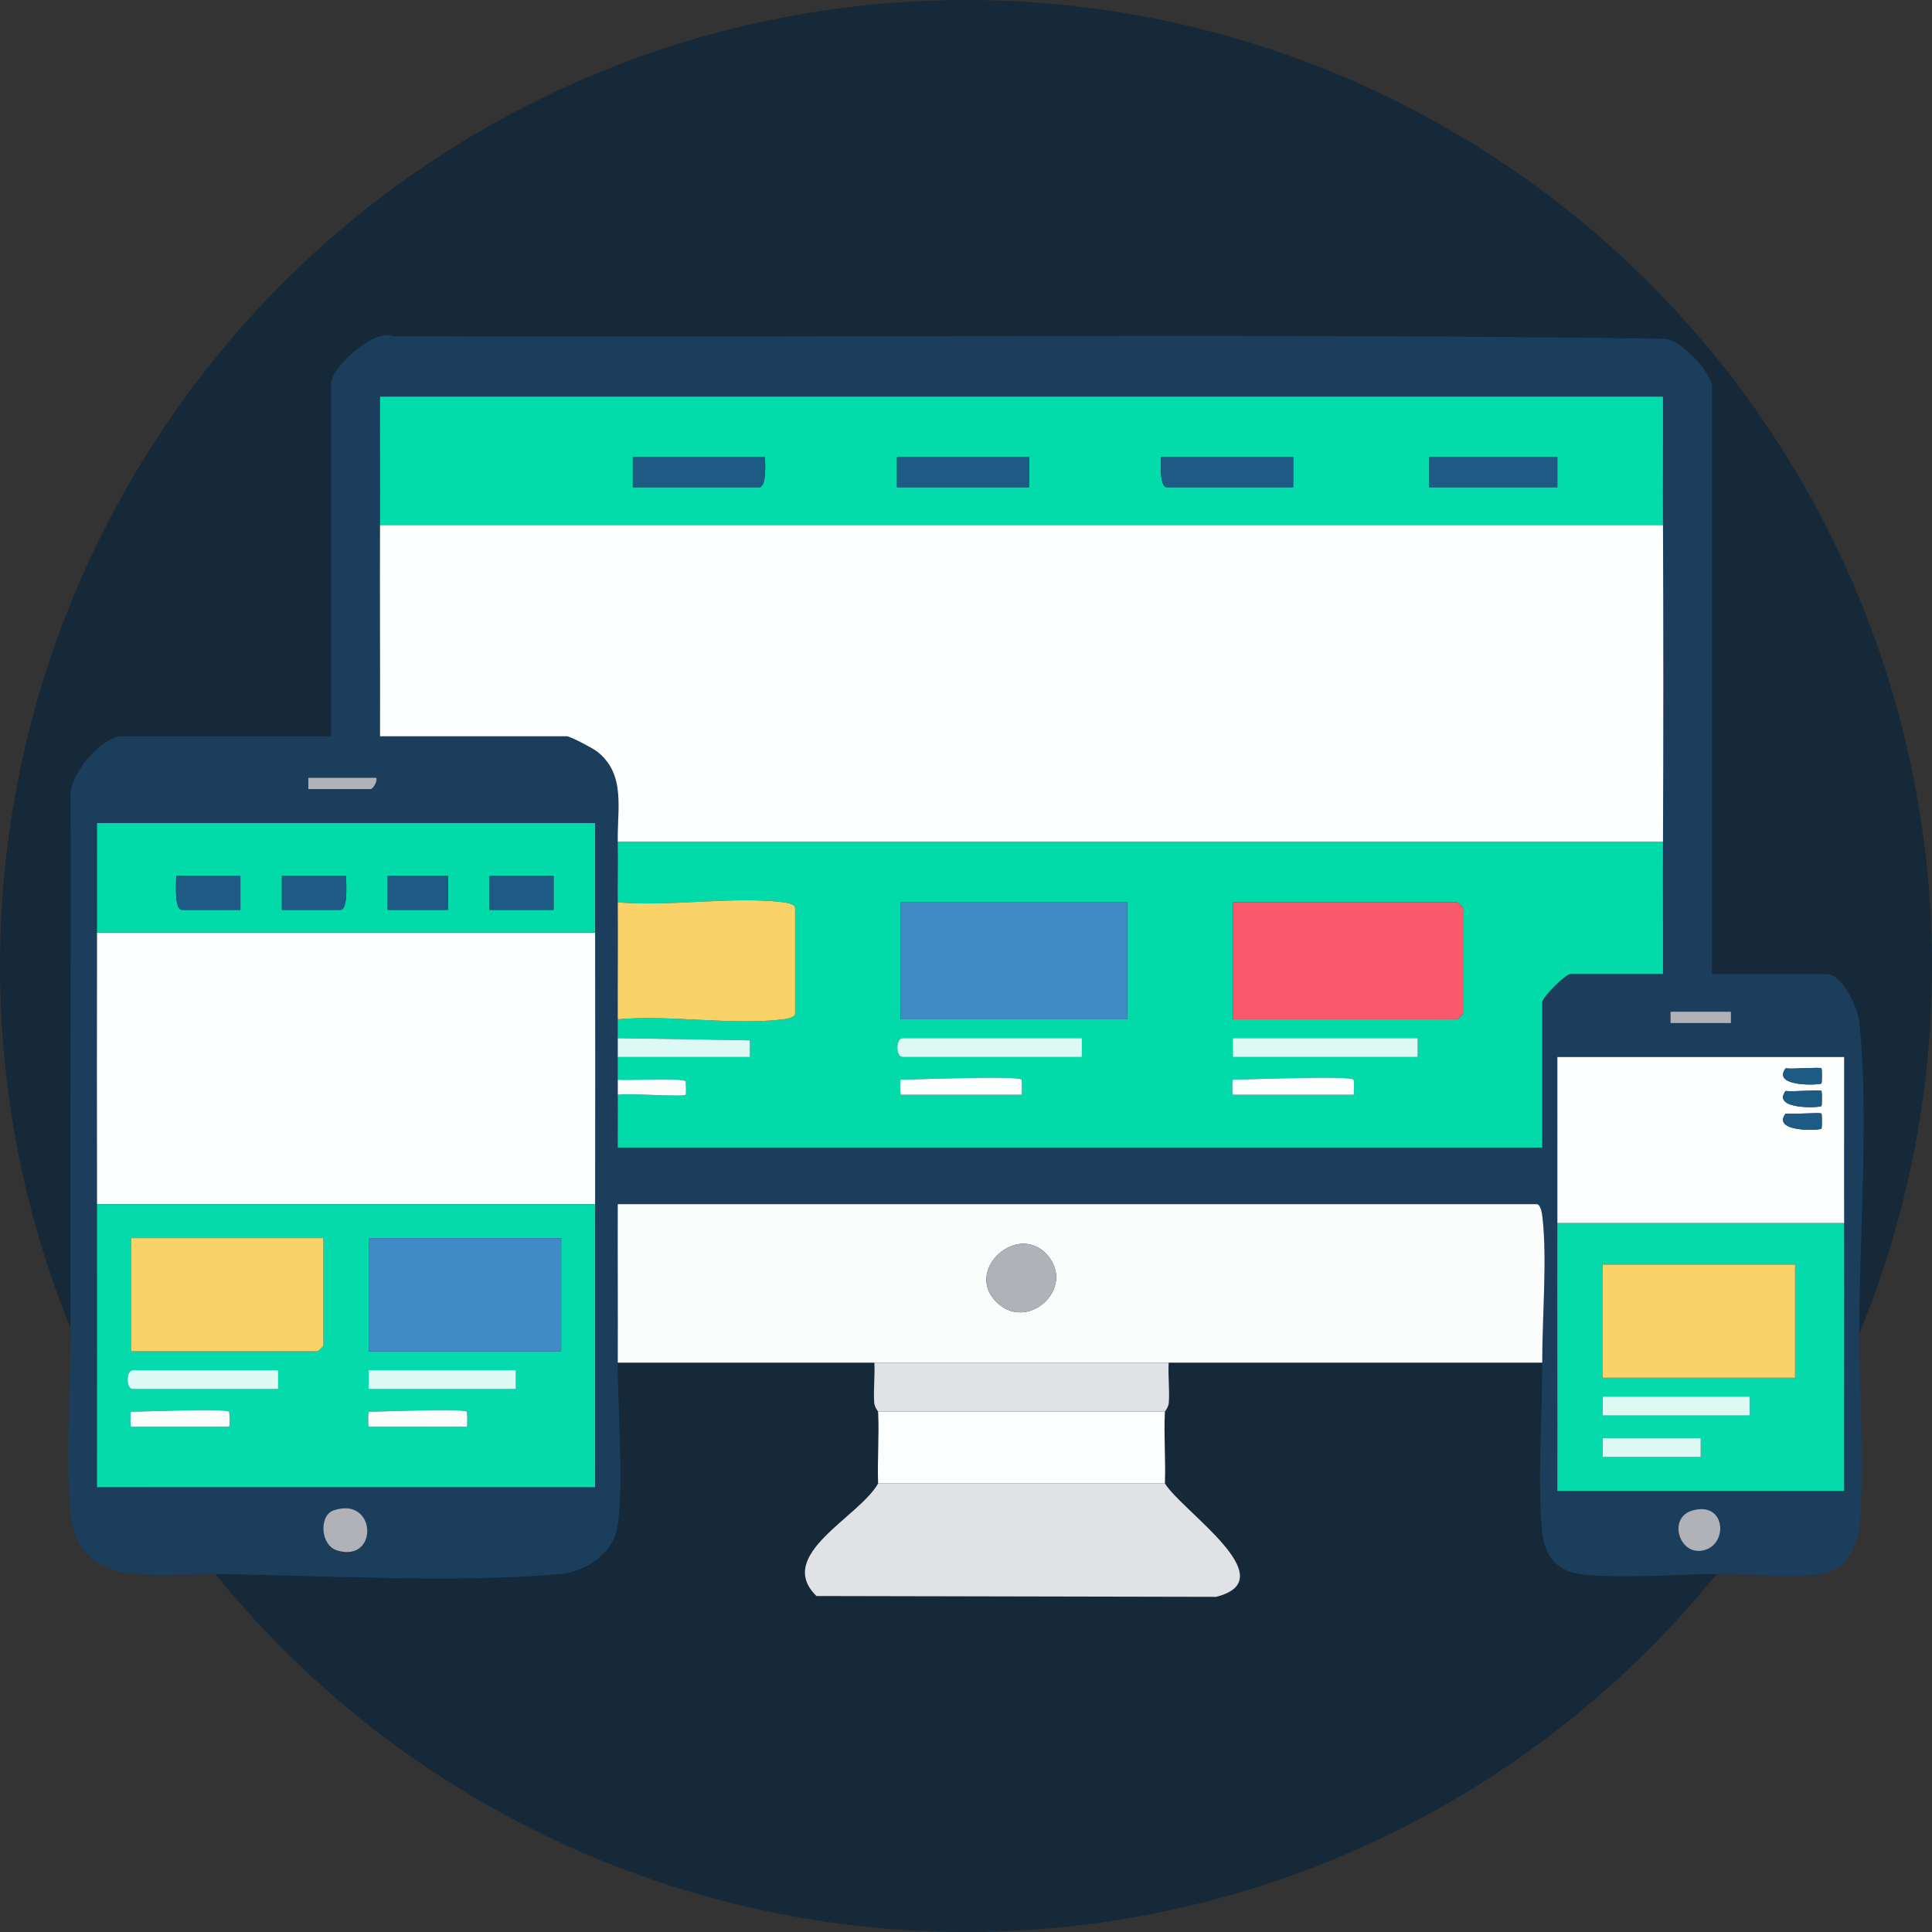 <?xml version="1.0" encoding="UTF-8"?>
<svg id="Layer_2" data-name="Layer 2" xmlns="http://www.w3.org/2000/svg" viewBox="0 0 512 512">
  <rect x="0" y="0" width="512" height="512" fill="#333333" stroke="none"/>
  <defs>
    <style>
      .cls-1 {
        fill: #1d5b84;
      }

      .cls-2 {
        fill: #02daaa;
      }

      .cls-3 {
        fill: #1c3e5d;
      }

      .cls-4 {
        fill: #04daab;
      }

      .cls-5 {
        fill: #dcf9f3;
      }

      .cls-6 {
        fill: #162938;
      }

      .cls-7 {
        fill: #fbfcfc;
      }

      .cls-8 {
        fill: #b1b2b7;
      }

      .cls-9 {
        fill: #e0e2e6;
      }

      .cls-10 {
        fill: #03dbab;
      }

      .cls-11 {
        fill: #408ac5;
      }

      .cls-12 {
        fill: #f9d368;
      }

      .cls-13 {
        fill: #fdfefe;
      }

      .cls-14 {
        fill: #f85a6c;
      }
    </style>
  </defs>
  <g id="Capa_1" data-name="Capa 1">
    <g>
      <circle class="cls-6" cx="256" cy="256" r="256"/>
      <g>
        <path class="cls-3" d="M18.71,352.12c-.24-46.81.17-93.66.01-140.49-.87-5.92,8.15-16.51,13.49-16.51h55.5v-93.5c0-3.92,11.08-14.59,16.46-12.54,112.43.53,225.04-.9,337.35.72,4.24.6,12.18,8.99,12.18,12.82v155.5h30.5c3.91,0,8.09,8.82,8.5,12.5,2.61,23.23.1,57.1,0,81.5-.07,16.41,1.53,36.7.04,52.54-.51,5.38-3.83,11.49-9.6,12.4-7.57,1.2-20.17-.02-28.44.06-10.2.09-27.09,1.38-36.44-.06-6.38-.99-9.05-5.43-9.6-11.4-1.24-13.48.09-30.6.04-44.54-.04-11.63,1.34-27.57.05-38.55-.12-1.01-.46-3.45-1.55-3.45h-243.5c-.04,13.98.05,28.02,0,42-.04,12.39,1.69,32.08-.06,43.44-1.11,7.2-8.54,12-15.39,12.61-27.27,2.4-63.44.3-91.54-.04-15.2-.18-36.18,4.42-38.04-16.46-1.32-14.81.12-33.26.04-48.54ZM100.71,139.12c-.08,18.65.06,37.35,0,56h49.5c.9,0,6.85,3.11,7.99,4.01,7.73,6.03,5.32,15.3,5.51,23.99.11,5.31-.05,10.68,0,16,.09,10.32-.04,20.68,0,31,0,1.67,0,3.33,0,5s0,3.33,0,5c0,2-.01,4,0,6,0,1.33-.01,2.67,0,4,.05,4.65-.04,9.35,0,14h245v-38.5c0-1.34,6.15-7.5,7.5-7.5h24.5c.04-11.65-.05-23.35,0-35,.12-27.98.12-56.02,0-84-.05-11.32.04-22.68,0-34H100.71c-.04,11.32.05,22.68,0,34ZM99.71,206.12h-18v3h16.5c.65,0,1.92-2.14,1.5-3ZM25.71,247.12c-.06,23.98-.02,48.02,0,72,.03,24.98-.02,50.02,0,75h132c.02-24.98-.03-50.02,0-75,.02-23.98.06-48.02,0-72-.03-9.65.02-19.35,0-29H25.71c-.02,9.65.03,19.35,0,29ZM458.71,268.12h-16v3h16v-3ZM412.71,323.12c0,.33,0,.67,0,1-.06,23.65.05,47.35,0,71h76c-.05-23.65.07-47.35,0-71-.04-14.65.03-29.35,0-44.01h-76.01v43.01ZM88.37,400.28c-3.81,1.31-3.6,9.25,1.05,10.63,11,3.27,10.41-14.56-1.05-10.63ZM448.42,400.32c-6.34,1.89-3.58,11.59,2.56,10.63,7.21-1.12,6.57-13.35-2.56-10.63Z"/>
        <path class="cls-7" d="M408.71,361.12h-245c.05-13.98-.04-28.02,0-42h243.5c1.1,0,1.43,2.44,1.55,3.45,1.29,10.98-.09,26.93-.05,38.55ZM277.39,332.43c-7.66-8.39-21.45,3.74-13.71,12.21,8.23,9.01,21.87-3.28,13.71-12.21Z"/>
        <path class="cls-9" d="M308.71,393.12c4.58,7.44,32.05,25.43,13.56,30.06l-105.9-.22c-11.13-10.9,11.39-20.89,16.34-29.84h76Z"/>
        <path class="cls-13" d="M308.71,374.12c-.32,6.29.23,12.7,0,19h-76c-.23-6.3.32-12.71,0-19h76Z"/>
        <path class="cls-9" d="M309.71,361.12c-.2,3.5.28,7.09.04,10.58-.09,1.28-1.03,2.29-1.04,2.42h-76c0-.13-.95-1.14-1.04-2.42-.24-3.5.24-7.09.04-10.58h78Z"/>
        <path class="cls-13" d="M440.71,139.12c.12,27.98.12,56.02,0,84H163.71c-.18-8.69,2.23-17.97-5.51-23.99-1.15-.89-7.09-4.01-7.99-4.01h-49.5c.06-18.65-.08-37.35,0-56h340Z"/>
        <path class="cls-2" d="M440.71,223.12c-.05,11.65.04,23.35,0,35h-24.5c-1.35,0-7.5,6.16-7.5,7.5v38.5h-245c-.04-4.65.05-9.35,0-14,2.61-.47,17.38.65,18,0,.12-.13.11-2.75,0-3.49-.16-1.14-15.84-.2-18.01-.51-.01-2,0-4,0-6h35.01s.01-4.42.01-4.42l-35.02-.58c0-1.67,0-3.33,0-5,13.73-1.22,30.16,1.62,43.55.05,1.01-.12,3.45-.46,3.45-1.55v-28c0-1.1-2.44-1.43-3.45-1.55-13.39-1.57-29.82,1.27-43.55.05-.05-5.32.11-10.69,0-16h277ZM298.71,239.12h-60v31h60v-31ZM326.71,270.12h59.5c.11,0,1.5-1.39,1.5-1.5v-28c0-.11-1.39-1.5-1.5-1.5h-59.5v31ZM286.71,275.12h-47.5c-1.88,0-1.88,5,0,5h47.5v-5ZM375.71,275.12h-49v5h49v-5ZM270.71,286.12c-1.11-1.15-27.72,0-32,0-.2,0-.2,4,0,4h32c.2,0,.14-3.86,0-4ZM358.71,286.12c-1.11-1.15-27.72,0-32,0-.2,0-.2,4,0,4h32c.2,0,.14-3.86,0-4Z"/>
        <path class="cls-10" d="M100.71,139.12c.05-11.32-.04-22.68,0-34h340c.04,11.32-.05,22.68,0,34H100.71ZM202.71,121.12h-35v8h33.5c1.93,0,1.59-6.38,1.5-8ZM272.71,121.12h-35v8h35v-8ZM342.71,121.12h-35c-.09,1.62-.43,8,1.5,8h33.5v-8ZM412.71,121.12h-34v8h34v-8Z"/>
        <path class="cls-13" d="M157.71,247.12c.06,23.98.02,48.02,0,72H25.71c-.02-23.98-.06-48.02,0-72h132Z"/>
        <path class="cls-4" d="M157.71,319.12c-.03,24.98.02,50.02,0,75H25.71c-.02-24.98.03-50.02,0-75h132ZM85.71,328.12h-51v30h49.5c.11,0,1.5-1.39,1.5-1.5v-28.5ZM148.71,328.12h-51v30h51v-30ZM73.71,363.12h-38.5c-1.88,0-1.88,5,0,5h38.5v-5ZM136.71,363.12h-39v5h39v-5ZM60.71,374.12c-.9-.94-22.44,0-26,0-.2,0-.2,4,0,4h26c.2,0,.14-3.86,0-4ZM123.71,374.12c-.9-.94-22.44,0-26,0-.2,0-.2,4,0,4h26c.2,0,.14-3.86,0-4Z"/>
        <path class="cls-4" d="M488.71,324.12c.07,23.65-.05,47.35,0,71h-76c.05-23.65-.06-47.35,0-71h76ZM475.71,335.12h-51v30h51v-30ZM463.71,370.12h-39v5h39v-5ZM450.71,381.12h-26v5h26v-5Z"/>
        <path class="cls-2" d="M25.71,247.12c.03-9.65-.02-19.35,0-29h132c.02,9.65-.03,19.35,0,29H25.71ZM63.71,232.12h-17c0,1.67-.58,9,1.5,9h15.5v-9ZM91.71,232.12h-17v9h15.5c2.08,0,1.5-7.33,1.5-9ZM118.71,232.12h-16v9h16v-9ZM146.71,232.12h-17v9h17v-9Z"/>
        <path class="cls-13" d="M412.71,280.12h76.01c.02,14.65-.05,29.35,0,44h-76c0-.33,0-.67,0-1,.04-14.32-.03-28.68,0-43ZM482.71,283.12c-.37-.39-7.87.28-9.5-.01-3.77,5.02,9.03,4.49,9.5,4,.14-.14.14-3.85,0-3.99ZM482.71,289.12c-.37-.39-7.87.28-9.5-.01-3.77,5.02,9.03,4.49,9.5,4,.14-.14.14-3.85,0-3.99ZM482.71,295.12c-.37-.39-7.87.28-9.5-.01-3.77,5.02,9.03,4.49,9.5,4,.14-.14.14-3.85,0-3.99Z"/>
        <path class="cls-12" d="M163.71,270.12c-.04-10.32.09-20.68,0-31,13.73,1.22,30.16-1.62,43.55-.05,1.01.12,3.45.46,3.45,1.55v28c0,1.1-2.44,1.43-3.45,1.55-13.39,1.57-29.82-1.27-43.55-.05Z"/>
        <path class="cls-5" d="M163.71,275.12l35.02.58v4.43s-35.02,0-35.02,0c0-1.67,0-3.33,0-5Z"/>
        <path class="cls-8" d="M88.37,400.28c11.46-3.93,12.06,13.89,1.05,10.63-4.65-1.38-4.86-9.32-1.05-10.63Z"/>
        <path class="cls-8" d="M448.42,400.32c9.13-2.72,9.77,9.52,2.56,10.63-6.14.95-8.9-8.75-2.56-10.63Z"/>
        <path class="cls-7" d="M163.71,286.12c2.16.31,17.85-.63,18.01.51.1.74.12,3.36,0,3.49-.62.65-15.39-.47-18,0-.01-1.33,0-2.67,0-4Z"/>
        <path class="cls-8" d="M99.71,206.12c.42.86-.85,3-1.5,3h-16.5v-3h18Z"/>
        <rect class="cls-8" x="442.71" y="268.12" width="16" height="3"/>
        <path class="cls-4" d="M412.71,323.12v-43c-.03,14.32.04,28.68,0,43Z"/>
        <path class="cls-8" d="M277.39,332.43c8.16,8.94-5.48,21.22-13.71,12.21-7.74-8.48,6.04-20.6,13.71-12.21Z"/>
        <path class="cls-14" d="M326.71,270.12v-31h59.5c.11,0,1.5,1.39,1.5,1.5v28c0,.11-1.39,1.5-1.5,1.5h-59.5Z"/>
        <rect class="cls-11" x="238.71" y="239.12" width="60" height="31"/>
        <rect class="cls-5" x="326.71" y="275.12" width="49" height="5"/>
        <path class="cls-5" d="M286.71,275.12v5h-47.5c-1.88,0-1.88-5,0-5h47.5Z"/>
        <path class="cls-13" d="M358.71,286.12c.14.14.2,4,0,4h-32c-.2,0-.2-4,0-4,4.28,0,30.89-1.15,32,0Z"/>
        <path class="cls-13" d="M270.71,286.12c.14.14.2,4,0,4h-32c-.2,0-.2-4,0-4,4.28,0,30.89-1.15,32,0Z"/>
        <rect class="cls-1" x="237.71" y="121.12" width="35" height="8"/>
        <path class="cls-1" d="M342.71,121.12v8h-33.5c-1.93,0-1.59-6.38-1.5-8h35Z"/>
        <path class="cls-1" d="M202.71,121.12c.09,1.62.43,8-1.5,8h-33.5v-8h35Z"/>
        <rect class="cls-1" x="378.71" y="121.12" width="34" height="8"/>
        <rect class="cls-11" x="97.71" y="328.12" width="51" height="30"/>
        <path class="cls-12" d="M85.71,328.12v28.5c0,.11-1.39,1.5-1.5,1.5h-49.5v-30h51Z"/>
        <path class="cls-5" d="M73.71,363.12v5h-38.5c-1.88,0-1.88-5,0-5h38.5Z"/>
        <rect class="cls-5" x="97.71" y="363.12" width="39" height="5"/>
        <path class="cls-7" d="M60.71,374.12c.14.14.2,4,0,4h-26c-.2,0-.2-4,0-4,3.56,0,25.1-.94,26,0Z"/>
        <path class="cls-7" d="M123.71,374.12c.14.14.2,4,0,4h-26c-.2,0-.2-4,0-4,3.56,0,25.1-.94,26,0Z"/>
        <rect class="cls-12" x="424.71" y="335.12" width="51" height="30"/>
        <rect class="cls-5" x="424.71" y="370.12" width="39" height="5"/>
        <rect class="cls-5" x="424.71" y="381.12" width="26" height="5"/>
        <rect class="cls-1" x="129.71" y="232.12" width="17" height="9"/>
        <path class="cls-1" d="M63.71,232.12v9h-15.5c-2.08,0-1.5-7.33-1.5-9h17Z"/>
        <path class="cls-1" d="M91.71,232.12c0,1.67.58,9-1.5,9h-15.5v-9h17Z"/>
        <rect class="cls-1" x="102.71" y="232.12" width="16" height="9"/>
        <path class="cls-1" d="M482.71,295.12c.14.14.14,3.85,0,3.99-.47.49-13.26,1.01-9.5-4,1.63.29,9.13-.38,9.5.01Z"/>
        <path class="cls-1" d="M482.71,289.12c.14.14.14,3.85,0,3.99-.47.49-13.26,1.01-9.5-4,1.63.29,9.13-.38,9.5.01Z"/>
        <path class="cls-1" d="M482.71,283.12c.14.14.14,3.85,0,3.99-.47.49-13.26,1.01-9.5-4,1.63.29,9.13-.38,9.5.01Z"/>
      </g>
    </g>
  </g>
</svg>